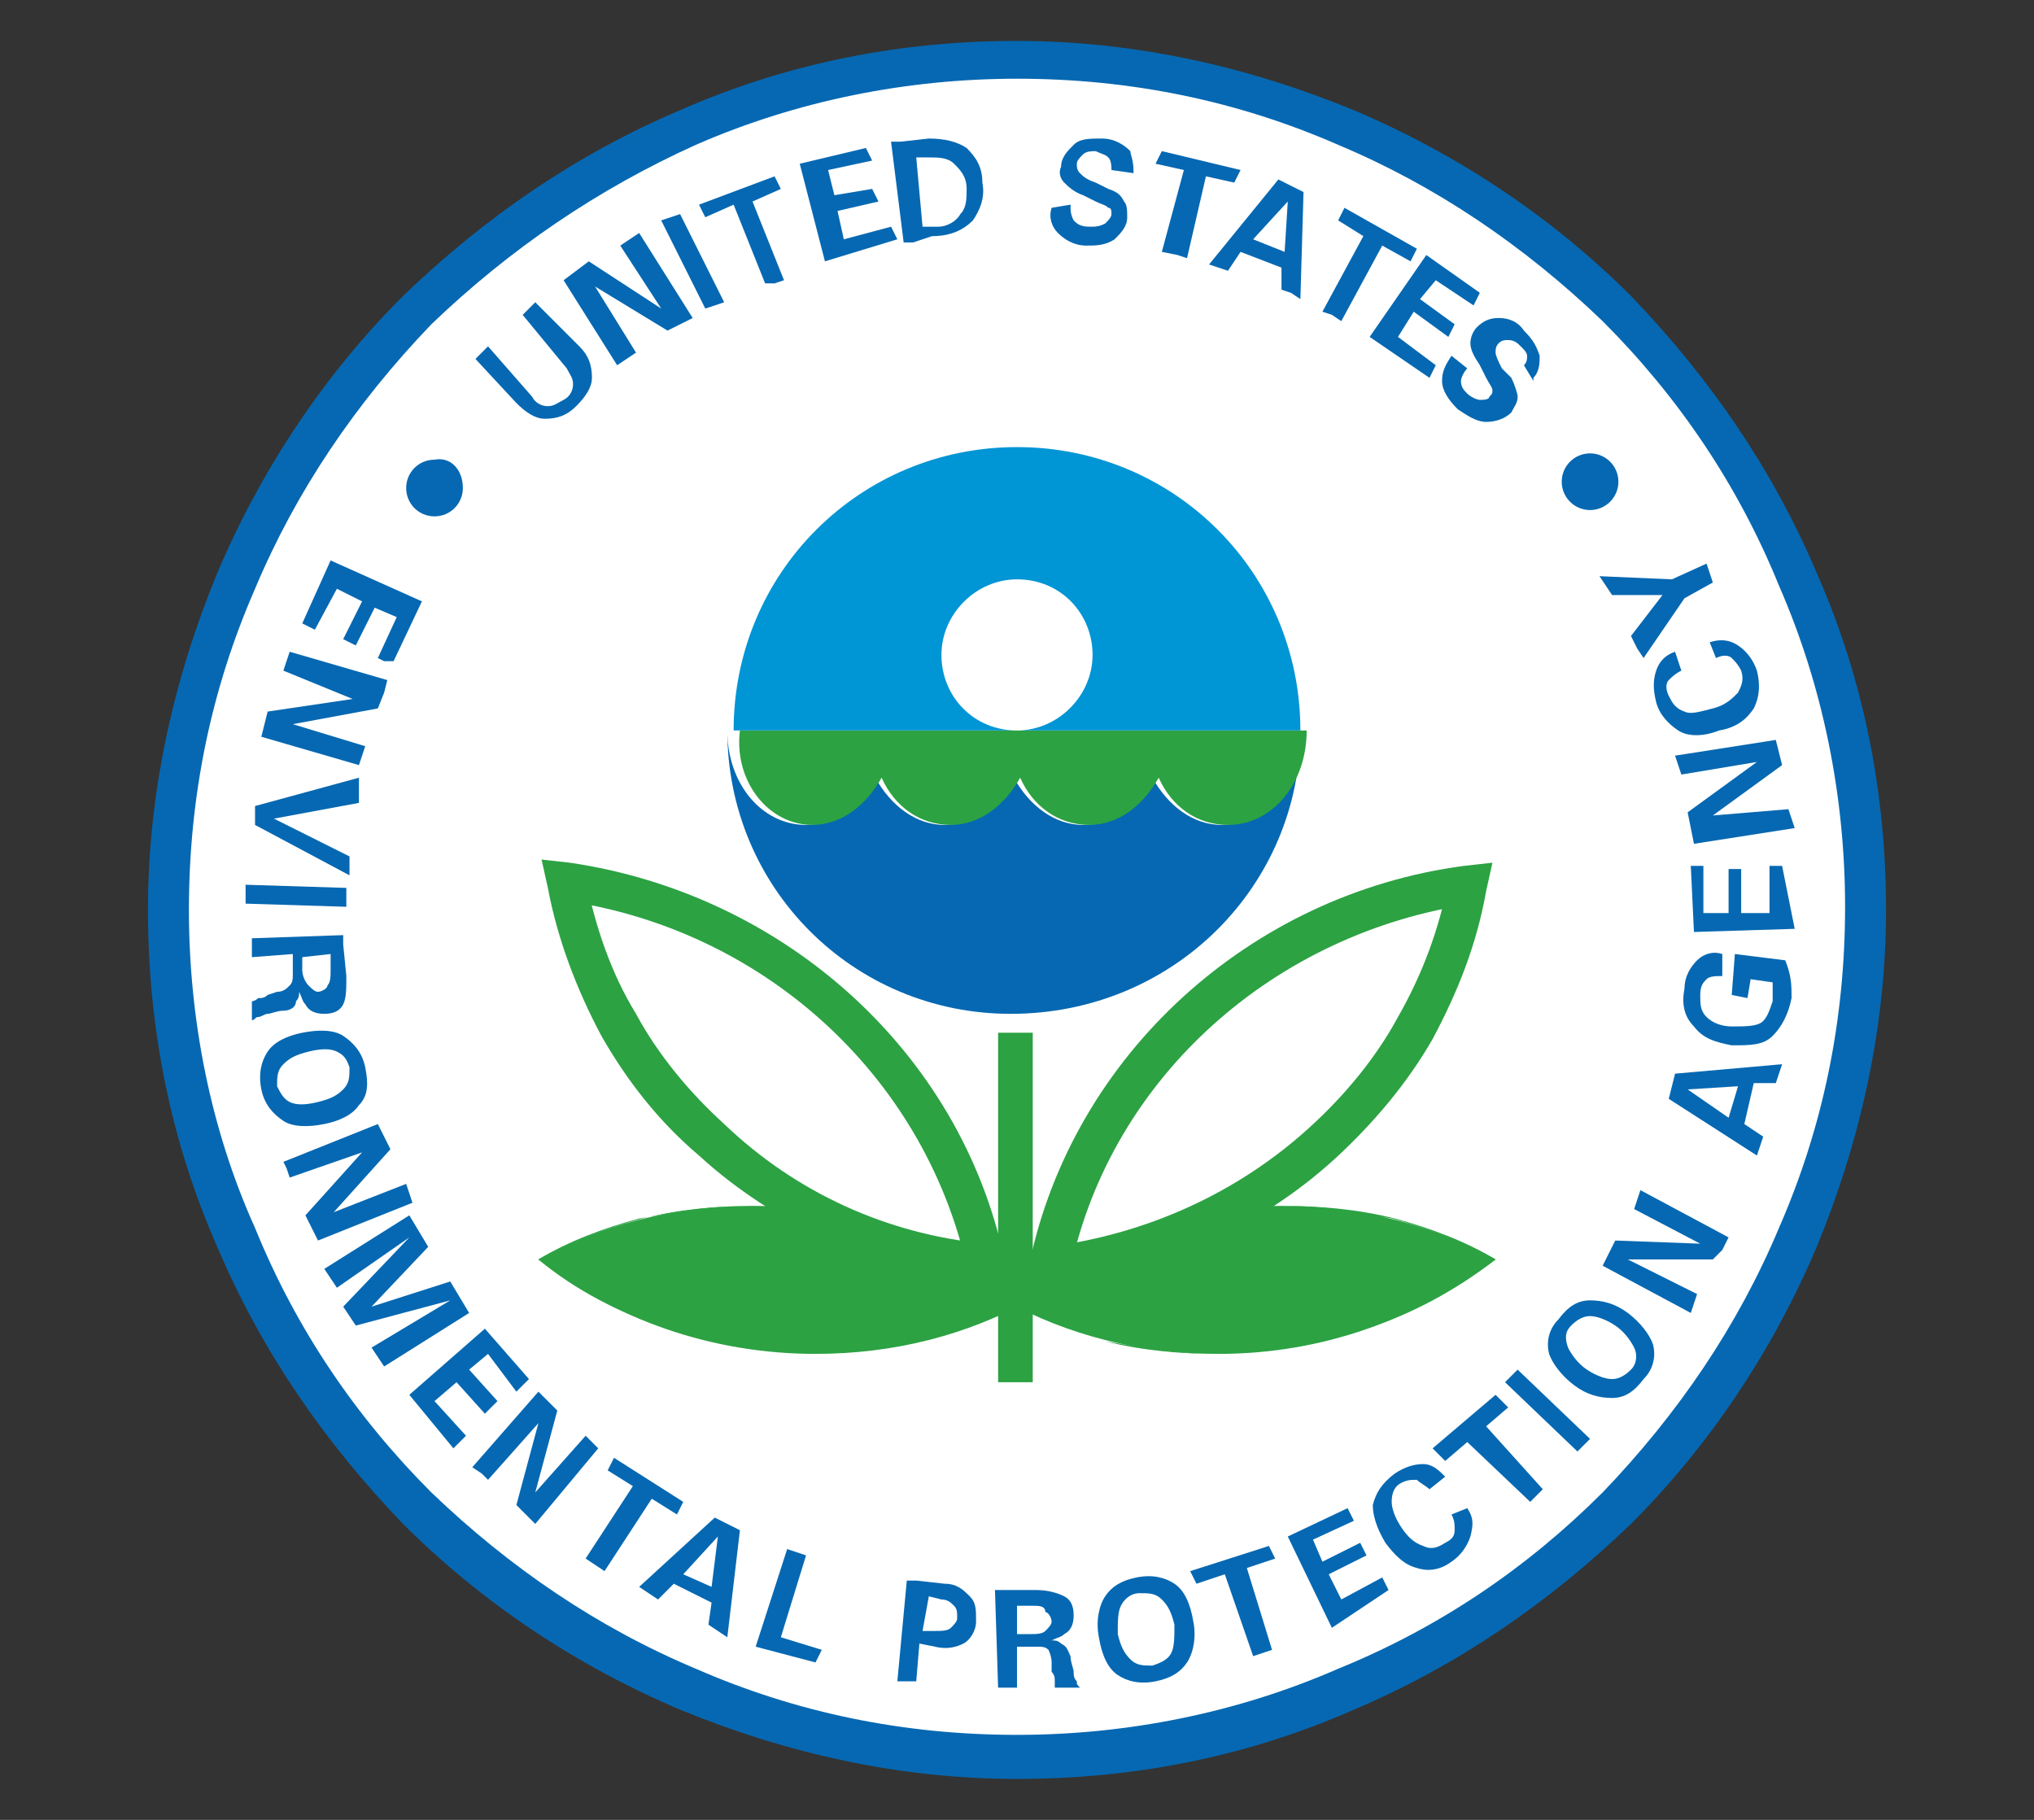 <?xml version="1.0" encoding="utf-8"?>
<!-- Generator: Adobe Illustrator 26.3.1, SVG Export Plug-In . SVG Version: 6.00 Build 0)  -->
<svg version="1.1" id="Layer_1" xmlns="http://www.w3.org/2000/svg" xmlns:xlink="http://www.w3.org/1999/xlink" x="0px" y="0px"
	 viewBox="0 0 64.6 57.8" style="enable-background:new 0 0 64.6 57.8;" xml:space="preserve">
<rect x="0" y="0" width="64.6" height="57.8" fill="#333333" stroke="none"/>
<style type="text/css">
	.st0{fill:#0876B1;}
	.st1{fill:#FBFCFD;}
	.st2{fill:#FCFDFD;}
	.st3{fill:#FDFEFE;}
	.st4{fill:#F9FBFD;}
	.st5{fill:#0976B1;}
	.st6{fill:#0A77B1;}
	.st7{fill:#F6F9FB;}
	.st8{fill:#0574B0;}
	.st9{fill:#DD423C;}
	.st10{fill:#FCF4F4;}
	.st11{fill:#DB3933;}
	.st12{fill:#DB3832;}
	.st13{fill:#F8F0F1;}
	.st14{fill:#00578E;}
	.st15{fill:#FFFFFF;}
	.st16{fill:#BF2F38;}
	.st17{fill:#ABADB0;}
	.st18{fill:#0078A9;}
	.st19{fill:#559534;}
	.st20{fill:#25316B;}
	.st21{clip-path:url(#SVGID_00000003069562739187019340000017254894180628108174_);}
	.st22{fill:#0668B2;}
	.st23{fill:#2CA243;}
	.st24{fill:#0095D5;}
	.st25{fill:#00ADEE;}
	.st26{fill:#231F20;}
	.st27{fill:#C41230;}
	.st28{fill:#C0C2C4;}
	.st29{fill:#005288;}
	.st30{fill:#0078AE;}
	.st31{fill:#5E9732;}
	.st32{fill-rule:evenodd;clip-rule:evenodd;fill:#004071;stroke:#E8CD85;stroke-width:2.03;stroke-miterlimit:2.613;}
	.st33{fill-rule:evenodd;clip-rule:evenodd;fill:#B8E4FA;}
	.st34{fill-rule:evenodd;clip-rule:evenodd;fill:#4D8FCC;}
	.st35{fill:none;stroke:#FFFFFF;stroke-width:0.838;stroke-miterlimit:2.613;}
	.st36{fill:none;stroke:#FFFFFF;stroke-width:0.864;stroke-miterlimit:2.613;}
	.st37{fill:none;stroke:#FFFFFF;stroke-width:0.917;stroke-miterlimit:2.613;}
	.st38{fill:none;stroke:#FFFFFF;stroke-width:0.982;stroke-miterlimit:2.613;}
	.st39{fill:none;stroke:#FFFFFF;stroke-width:1.146;stroke-miterlimit:2.613;}
	.st40{fill:none;stroke:#FFFFFF;stroke-width:1.31;stroke-miterlimit:2.613;}
	.st41{fill-rule:evenodd;clip-rule:evenodd;fill:#008541;}
	.st42{fill-rule:evenodd;clip-rule:evenodd;fill:#B57F2C;}
	.st43{fill-rule:evenodd;clip-rule:evenodd;fill:#A76D0A;}
	.st44{fill:none;stroke:#005121;stroke-width:0.262;stroke-linecap:round;stroke-miterlimit:2.613;}
	.st45{fill-rule:evenodd;clip-rule:evenodd;fill:#8E5645;}
	.st46{fill-rule:evenodd;clip-rule:evenodd;fill:#FFFFFF;}
	.st47{fill-rule:evenodd;clip-rule:evenodd;fill:#EC1C24;}
	.st48{fill-rule:evenodd;clip-rule:evenodd;fill:#005995;}
	.st49{fill-rule:evenodd;clip-rule:evenodd;fill:#003E6E;}
	
		.st50{fill-rule:evenodd;clip-rule:evenodd;fill:#FFFFFF;stroke:#BBBDBF;stroke-width:0.815;stroke-linecap:round;stroke-linejoin:round;stroke-miterlimit:2.613;}
	
		.st51{fill-rule:evenodd;clip-rule:evenodd;fill:#FFFFFF;stroke:#BBBDBF;stroke-width:0.815;stroke-linejoin:round;stroke-miterlimit:2.613;}
	.st52{fill-rule:evenodd;clip-rule:evenodd;fill:#8E5645;stroke:#231F20;stroke-width:0.327;stroke-miterlimit:2.613;}
	.st53{fill-rule:evenodd;clip-rule:evenodd;fill:#915948;}
	.st54{fill-rule:evenodd;clip-rule:evenodd;fill:#935C4B;}
	.st55{fill-rule:evenodd;clip-rule:evenodd;fill:#955E4D;}
	.st56{fill-rule:evenodd;clip-rule:evenodd;fill:#976150;}
	.st57{fill-rule:evenodd;clip-rule:evenodd;fill:#996352;}
	.st58{fill-rule:evenodd;clip-rule:evenodd;fill:#9B6655;}
	.st59{fill-rule:evenodd;clip-rule:evenodd;fill:#9D6857;}
	.st60{fill-rule:evenodd;clip-rule:evenodd;fill:#9F6C5A;}
	.st61{fill-rule:evenodd;clip-rule:evenodd;fill:#A26F5E;}
	.st62{fill-rule:evenodd;clip-rule:evenodd;fill:#A37160;}
	.st63{fill-rule:evenodd;clip-rule:evenodd;fill:#A67463;}
	.st64{fill-rule:evenodd;clip-rule:evenodd;fill:#A77766;}
	.st65{fill-rule:evenodd;clip-rule:evenodd;fill:#AA7A69;}
	.st66{fill-rule:evenodd;clip-rule:evenodd;fill:#AC7C6C;}
	.st67{fill-rule:evenodd;clip-rule:evenodd;fill:#AE806F;}
	.st68{fill-rule:evenodd;clip-rule:evenodd;fill:#B08172;}
	.st69{fill-rule:evenodd;clip-rule:evenodd;fill:#B28575;}
	.st70{fill-rule:evenodd;clip-rule:evenodd;fill:#B58879;}
	.st71{fill-rule:evenodd;clip-rule:evenodd;fill:#B78B7C;}
	.st72{fill-rule:evenodd;clip-rule:evenodd;fill:#B98E80;}
	.st73{fill-rule:evenodd;clip-rule:evenodd;fill:#BB9181;}
	.st74{fill-rule:evenodd;clip-rule:evenodd;fill:#BE9585;}
	.st75{fill-rule:evenodd;clip-rule:evenodd;fill:#BF9788;}
	.st76{fill-rule:evenodd;clip-rule:evenodd;fill:#C29B8C;}
	.st77{fill-rule:evenodd;clip-rule:evenodd;fill:#C49D8F;}
	.st78{fill-rule:evenodd;clip-rule:evenodd;fill:#B8E4FA;stroke:#231F20;stroke-width:0.327;stroke-miterlimit:2.613;}
	
		.st79{fill-rule:evenodd;clip-rule:evenodd;fill:#E7AD10;stroke:#231F20;stroke-width:0.327;stroke-linecap:round;stroke-linejoin:round;stroke-miterlimit:2.613;}
	
		.st80{fill-rule:evenodd;clip-rule:evenodd;fill:#231F20;stroke:#231F20;stroke-width:0.327;stroke-linecap:round;stroke-linejoin:round;stroke-miterlimit:2.613;}
	.st81{fill-rule:evenodd;clip-rule:evenodd;fill:#641C00;}
	
		.st82{fill-rule:evenodd;clip-rule:evenodd;fill:#722E01;stroke:#231F20;stroke-width:0.491;stroke-linecap:round;stroke-miterlimit:2.613;}
	.st83{fill-rule:evenodd;clip-rule:evenodd;fill:#7F3E19;}
	.st84{fill-rule:evenodd;clip-rule:evenodd;fill:#661F00;}
	.st85{fill-rule:evenodd;clip-rule:evenodd;fill:#682100;}
	.st86{fill-rule:evenodd;clip-rule:evenodd;fill:#682200;}
	.st87{fill-rule:evenodd;clip-rule:evenodd;fill:#6A2400;}
	.st88{fill-rule:evenodd;clip-rule:evenodd;fill:#6A2500;}
	.st89{fill-rule:evenodd;clip-rule:evenodd;fill:#6C2500;}
	.st90{fill-rule:evenodd;clip-rule:evenodd;fill:#6E2800;}
	.st91{fill-rule:evenodd;clip-rule:evenodd;fill:#702B00;}
	.st92{fill-rule:evenodd;clip-rule:evenodd;fill:#702C00;}
	.st93{fill-rule:evenodd;clip-rule:evenodd;fill:#722C00;}
	.st94{fill-rule:evenodd;clip-rule:evenodd;fill:#722E01;}
	.st95{fill-rule:evenodd;clip-rule:evenodd;fill:#742F04;}
	.st96{fill-rule:evenodd;clip-rule:evenodd;fill:#743004;}
	.st97{fill-rule:evenodd;clip-rule:evenodd;fill:#763206;}
	.st98{fill-rule:evenodd;clip-rule:evenodd;fill:#763208;}
	.st99{fill-rule:evenodd;clip-rule:evenodd;fill:#78340B;}
	.st100{fill-rule:evenodd;clip-rule:evenodd;fill:#78360D;}
	.st101{fill-rule:evenodd;clip-rule:evenodd;fill:#79360E;}
	.st102{fill-rule:evenodd;clip-rule:evenodd;fill:#7C3911;}
	.st103{fill-rule:evenodd;clip-rule:evenodd;fill:#7C3A13;}
	.st104{fill-rule:evenodd;clip-rule:evenodd;fill:#7D3B15;}
	.st105{fill-rule:evenodd;clip-rule:evenodd;fill:#7D3C15;}
	.st106{fill-rule:evenodd;clip-rule:evenodd;fill:#7F3D18;}
	.st107{fill-rule:evenodd;clip-rule:evenodd;fill:#813F1C;}
	.st108{fill-rule:evenodd;clip-rule:evenodd;fill:#82421E;}
	.st109{fill-rule:evenodd;clip-rule:evenodd;fill:#844420;}
	.st110{fill-rule:evenodd;clip-rule:evenodd;fill:#844522;}
	.st111{fill-rule:evenodd;clip-rule:evenodd;fill:#864624;}
	.st112{fill-rule:evenodd;clip-rule:evenodd;fill:#864724;}
	.st113{fill-rule:evenodd;clip-rule:evenodd;fill:#884927;}
	.st114{fill-rule:evenodd;clip-rule:evenodd;fill:#884928;}
	.st115{fill-rule:evenodd;clip-rule:evenodd;fill:#8A4C2A;}
	.st116{fill-rule:evenodd;clip-rule:evenodd;fill:#8C4E2D;}
	.st117{fill-rule:evenodd;clip-rule:evenodd;fill:#884826;}
	.st118{fill-rule:evenodd;clip-rule:evenodd;fill:#8C4F2E;}
	
		.st119{fill-rule:evenodd;clip-rule:evenodd;fill:#641C00;stroke:#231F20;stroke-width:0.393;stroke-linecap:round;stroke-linejoin:round;stroke-miterlimit:2.613;}
	.st120{fill-rule:evenodd;clip-rule:evenodd;fill:#722E01;stroke:#561B00;stroke-width:0.196;stroke-miterlimit:2.613;}
	.st121{fill-rule:evenodd;clip-rule:evenodd;fill:#7F3E19;stroke:#561B00;stroke-width:0.262;stroke-miterlimit:2.613;}
	.st122{fill-rule:evenodd;clip-rule:evenodd;fill:#8C4F2E;stroke:#561B00;stroke-width:0.393;stroke-miterlimit:2.613;}
	
		.st123{fill-rule:evenodd;clip-rule:evenodd;fill:#722E01;stroke:#561B00;stroke-width:0.196;stroke-linecap:round;stroke-linejoin:round;stroke-miterlimit:2.613;}
	
		.st124{fill-rule:evenodd;clip-rule:evenodd;fill:#7F3E19;stroke:#561B00;stroke-width:0.262;stroke-linecap:round;stroke-linejoin:round;stroke-miterlimit:2.613;}
	
		.st125{fill-rule:evenodd;clip-rule:evenodd;fill:#8C4F2E;stroke:#561B00;stroke-width:0.393;stroke-linejoin:round;stroke-miterlimit:2.613;}
	
		.st126{fill-rule:evenodd;clip-rule:evenodd;fill:#8C4F2E;stroke:#561B00;stroke-width:0.393;stroke-linecap:round;stroke-linejoin:round;stroke-miterlimit:2.613;}
	
		.st127{fill-rule:evenodd;clip-rule:evenodd;fill:#8C4F2E;stroke:#231F20;stroke-width:0.327;stroke-linecap:round;stroke-linejoin:round;stroke-miterlimit:2.613;}
	
		.st128{fill-rule:evenodd;clip-rule:evenodd;fill:#7F3E19;stroke:#231F20;stroke-width:0.327;stroke-linecap:round;stroke-miterlimit:2.613;}
	
		.st129{fill-rule:evenodd;clip-rule:evenodd;fill:#79360E;stroke:#231F20;stroke-width:0.327;stroke-linecap:round;stroke-linejoin:round;stroke-miterlimit:2.613;}
	.st130{fill:none;stroke:#231F20;stroke-width:0.491;stroke-linecap:round;stroke-linejoin:round;stroke-miterlimit:2.613;}
	
		.st131{fill-rule:evenodd;clip-rule:evenodd;fill:#FFFFFF;stroke:#231F20;stroke-width:0.327;stroke-linecap:round;stroke-linejoin:round;stroke-miterlimit:2.613;}
	.st132{fill-rule:evenodd;clip-rule:evenodd;fill:#561B00;}
	.st133{fill-rule:evenodd;clip-rule:evenodd;fill:#955C0F;}
	.st134{fill-rule:evenodd;clip-rule:evenodd;fill:#AC7A3E;}
	.st135{fill-rule:evenodd;clip-rule:evenodd;fill:#C39869;}
	.st136{fill-rule:evenodd;clip-rule:evenodd;fill:#DBBE9C;}
	.st137{fill-rule:evenodd;clip-rule:evenodd;fill:#F1E5D8;}
	
		.st138{fill-rule:evenodd;clip-rule:evenodd;fill:#FFCF46;stroke:#231F20;stroke-width:0.327;stroke-linecap:round;stroke-linejoin:round;stroke-miterlimit:2.613;}
	.st139{fill:none;stroke:#231F20;stroke-width:0.327;stroke-linecap:round;stroke-linejoin:round;stroke-miterlimit:2.613;}
	
		.st140{fill-rule:evenodd;clip-rule:evenodd;fill:#98867D;stroke:#231F20;stroke-width:0.327;stroke-linecap:round;stroke-linejoin:round;stroke-miterlimit:2.613;}
	.st141{fill-rule:evenodd;clip-rule:evenodd;fill:#6C3C00;stroke:#231F20;stroke-width:0.327;stroke-miterlimit:2.613;}
	.st142{fill-rule:evenodd;clip-rule:evenodd;fill:#704100;}
	.st143{fill-rule:evenodd;clip-rule:evenodd;fill:#744500;}
	.st144{fill-rule:evenodd;clip-rule:evenodd;fill:#7A4B07;}
	.st145{fill-rule:evenodd;clip-rule:evenodd;fill:#7E4E10;}
	.st146{fill-rule:evenodd;clip-rule:evenodd;fill:#805317;}
	.st147{fill-rule:evenodd;clip-rule:evenodd;fill:#84571E;}
	.st148{fill-rule:evenodd;clip-rule:evenodd;fill:#885B25;}
	.st149{fill-rule:evenodd;clip-rule:evenodd;fill:#8C602B;}
	.st150{fill-rule:evenodd;clip-rule:evenodd;fill:#926733;}
	.st151{fill-rule:evenodd;clip-rule:evenodd;fill:#966B3A;}
	.st152{fill-rule:evenodd;clip-rule:evenodd;fill:#9A7141;}
	.st153{fill-rule:evenodd;clip-rule:evenodd;fill:#9E7547;}
	.st154{fill-rule:evenodd;clip-rule:evenodd;fill:#A37C4E;}
	.st155{fill-rule:evenodd;clip-rule:evenodd;fill:#A78054;}
	.st156{fill-rule:evenodd;clip-rule:evenodd;fill:#AD865C;}
	.st157{fill-rule:evenodd;clip-rule:evenodd;fill:#B08B62;}
	.st158{fill-rule:evenodd;clip-rule:evenodd;fill:#98867D;stroke:#231F20;stroke-width:0.327;stroke-miterlimit:2.613;}
	
		.st159{fill-rule:evenodd;clip-rule:evenodd;fill:#A0948A;stroke:#231F20;stroke-width:0.327;stroke-linecap:round;stroke-linejoin:round;stroke-miterlimit:2.613;}
	
		.st160{fill-rule:evenodd;clip-rule:evenodd;fill:#D4C9C5;stroke:#231F20;stroke-width:0.327;stroke-linecap:round;stroke-linejoin:round;stroke-miterlimit:2.613;}
	.st161{fill-rule:evenodd;clip-rule:evenodd;fill:#C1B8B4;}
	.st162{fill-rule:evenodd;clip-rule:evenodd;fill:#BDB4B0;}
	.st163{fill-rule:evenodd;clip-rule:evenodd;fill:#B9B0AA;}
	.st164{fill-rule:evenodd;clip-rule:evenodd;fill:#B9AFAA;}
	.st165{fill-rule:evenodd;clip-rule:evenodd;fill:#B8ADA7;}
	.st166{fill-rule:evenodd;clip-rule:evenodd;fill:#B5ABA5;}
	.st167{fill-rule:evenodd;clip-rule:evenodd;fill:#B3A9A1;}
	.st168{fill-rule:evenodd;clip-rule:evenodd;fill:#B1A79E;}
	.st169{fill-rule:evenodd;clip-rule:evenodd;fill:#AFA59C;}
	.st170{fill-rule:evenodd;clip-rule:evenodd;fill:#ADA39A;}
	.st171{fill-rule:evenodd;clip-rule:evenodd;fill:#AB9F97;}
	.st172{fill-rule:evenodd;clip-rule:evenodd;fill:#A99E94;}
	.st173{fill-rule:evenodd;clip-rule:evenodd;fill:#A79C92;}
	.st174{fill-rule:evenodd;clip-rule:evenodd;fill:#A59A90;}
	.st175{fill-rule:evenodd;clip-rule:evenodd;fill:#A3988D;}
	.st176{fill-rule:evenodd;clip-rule:evenodd;fill:#A0948A;}
	
		.st177{fill-rule:evenodd;clip-rule:evenodd;fill:#877766;stroke:#231F20;stroke-width:0.327;stroke-linecap:round;stroke-linejoin:round;stroke-miterlimit:2.613;}
	.st178{fill-rule:evenodd;clip-rule:evenodd;fill:#877766;}
	.st179{fill-rule:evenodd;clip-rule:evenodd;fill:#897967;}
	.st180{fill-rule:evenodd;clip-rule:evenodd;fill:#897969;}
	.st181{fill-rule:evenodd;clip-rule:evenodd;fill:#8B7A6A;}
	.st182{fill-rule:evenodd;clip-rule:evenodd;fill:#8B7B6A;}
	.st183{fill-rule:evenodd;clip-rule:evenodd;fill:#8D7D6D;}
	.st184{fill-rule:evenodd;clip-rule:evenodd;fill:#8E7F6E;}
	.st185{fill-rule:evenodd;clip-rule:evenodd;fill:#8E7F6F;}
	.st186{fill-rule:evenodd;clip-rule:evenodd;fill:#918172;}
	.st187{fill-rule:evenodd;clip-rule:evenodd;fill:#928274;}
	.st188{fill-rule:evenodd;clip-rule:evenodd;fill:#948477;}
	.st189{fill-rule:evenodd;clip-rule:evenodd;fill:#978679;}
	.st190{fill-rule:evenodd;clip-rule:evenodd;fill:#97867A;}
	.st191{fill-rule:evenodd;clip-rule:evenodd;fill:#98897C;}
	.st192{fill-rule:evenodd;clip-rule:evenodd;fill:#98897D;}
	.st193{fill-rule:evenodd;clip-rule:evenodd;fill:#9B8B7F;}
	.st194{fill-rule:evenodd;clip-rule:evenodd;fill:#9C8D80;}
	.st195{fill-rule:evenodd;clip-rule:evenodd;fill:#9C8E81;}
	.st196{fill-rule:evenodd;clip-rule:evenodd;fill:#9F9083;}
	.st197{fill-rule:evenodd;clip-rule:evenodd;fill:#9F9084;}
	.st198{fill-rule:evenodd;clip-rule:evenodd;fill:#A09185;}
	.st199{fill-rule:evenodd;clip-rule:evenodd;fill:#A29488;}
	.st200{fill-rule:evenodd;clip-rule:evenodd;fill:#A2948A;}
	.st201{fill-rule:evenodd;clip-rule:evenodd;fill:#A5978C;}
	.st202{fill-rule:evenodd;clip-rule:evenodd;fill:#A7998E;}
	.st203{fill-rule:evenodd;clip-rule:evenodd;fill:#A6998F;}
	.st204{fill-rule:evenodd;clip-rule:evenodd;fill:#A99B91;}
	.st205{fill-rule:evenodd;clip-rule:evenodd;fill:#A99C91;}
	.st206{fill-rule:evenodd;clip-rule:evenodd;fill:#AB9E94;}
	.st207{fill-rule:evenodd;clip-rule:evenodd;fill:#ADA097;}
	.st208{fill-rule:evenodd;clip-rule:evenodd;fill:#AFA298;}
	.st209{fill-rule:evenodd;clip-rule:evenodd;fill:#AEA29A;}
	.st210{fill-rule:evenodd;clip-rule:evenodd;fill:#B1A49C;}
	.st211{fill-rule:evenodd;clip-rule:evenodd;fill:#B1A59D;}
	.st212{fill-rule:evenodd;clip-rule:evenodd;fill:#B1A69E;}
	.st213{fill-rule:evenodd;clip-rule:evenodd;fill:#B3A79F;}
	.st214{fill-rule:evenodd;clip-rule:evenodd;fill:#B5A9A1;}
	.st215{fill-rule:evenodd;clip-rule:evenodd;fill:#B5A9A3;}
	.st216{fill-rule:evenodd;clip-rule:evenodd;fill:#B5ABA4;}
	.st217{fill-rule:evenodd;clip-rule:evenodd;fill:#B9AFA8;}
	.st218{fill-rule:evenodd;clip-rule:evenodd;fill:#BCB1AC;}
	.st219{fill-rule:evenodd;clip-rule:evenodd;fill:#C0B6B3;}
	.st220{fill:none;stroke:#E8CD85;stroke-width:2.03;stroke-miterlimit:2.613;}
	.st221{fill:none;stroke:#FFFFFF;stroke-width:0.655;stroke-miterlimit:2.613;}
	.st222{fill:none;stroke:#231F20;stroke-width:0.327;stroke-miterlimit:2.613;}
	.st223{fill-rule:evenodd;clip-rule:evenodd;fill:#E8CD85;stroke:#231F20;stroke-width:0.196;stroke-miterlimit:2.613;}
	.st224{fill-rule:evenodd;clip-rule:evenodd;fill:#E8CD85;}
	.st225{fill-rule:evenodd;clip-rule:evenodd;fill:#00558E;}
	.st226{fill-rule:evenodd;clip-rule:evenodd;fill:#005F4E;}
</style>
<g>
	<defs>
		<rect id="SVGID_1_" x="4.5" y="1" width="55.7" height="55.7"/>
	</defs>
	<clipPath id="SVGID_00000015326079783685136580000014925820242805405573_">
		<use xlink:href="#SVGID_1_"  style="overflow:visible;"/>
	</clipPath>
	<g style="clip-path:url(#SVGID_00000015326079783685136580000014925820242805405573_);">
		<ellipse transform="matrix(0.779 -0.627 0.627 0.779 -10.96 26.643)" class="st15" cx="32.3" cy="28.9" rx="27" ry="27"/>
		<path class="st22" d="M6,28.9c0-3.6,0.7-7,2.1-10.2c1.3-3.1,3.2-5.9,5.6-8.4C16.2,7.9,19,6,22.1,4.6c3.2-1.4,6.7-2.1,10.2-2.1
			c3.6,0,7,0.7,10.2,2.1c3.1,1.3,5.9,3.2,8.4,5.6c2.4,2.4,4.3,5.2,5.6,8.4c1.4,3.2,2.1,6.7,2.1,10.2c0,3.6-0.7,7-2.1,10.2
			c-1.3,3.1-3.2,5.9-5.6,8.4c-2.4,2.4-5.2,4.3-8.4,5.6c-3.2,1.4-6.7,2.1-10.2,2.1c-3.6,0-7-0.7-10.2-2.1c-3.1-1.3-5.9-3.2-8.4-5.6
			c-2.4-2.4-4.3-5.2-5.6-8.4C6.7,35.9,6,32.4,6,28.9z M32.3,56.5c3.7,0,7.3-0.7,10.7-2.2c3.3-1.4,6.2-3.4,8.8-5.9
			c2.5-2.5,4.5-5.5,5.9-8.8c1.4-3.4,2.2-7,2.2-10.7c0-3.7-0.7-7.3-2.2-10.7c-1.4-3.3-3.4-6.2-5.9-8.8c-2.5-2.5-5.5-4.5-8.8-5.9
			c-3.4-1.4-7-2.2-10.7-2.2C28.6,1.3,25,2,21.6,3.5c-3.3,1.4-6.2,3.4-8.8,5.9c-2.5,2.5-4.5,5.5-5.9,8.8c-1.4,3.4-2.2,7-2.2,10.7
			c0,3.7,0.7,7.3,2.2,10.7c1.4,3.3,3.4,6.2,5.9,8.8c2.5,2.5,5.5,4.5,8.8,5.9C25,55.7,28.6,56.5,32.3,56.5z"/>
	</g>
	<g style="clip-path:url(#SVGID_00000015326079783685136580000014925820242805405573_);">
		<g>
			<path class="st22" d="M41.3,23.2c0,1.7-1.1,3-2.5,3c-0.9,0-1.7-0.6-2.2-1.5c-0.4,0.9-1.2,1.5-2.2,1.5c-0.9,0-1.7-0.6-2.2-1.5
				c-0.4,0.9-1.2,1.5-2.2,1.5c-0.9,0-1.7-0.6-2.2-1.5c-0.4,0.9-1.2,1.5-2.2,1.5c-1.4,0-2.5-1.3-2.5-3c0,5,4,9,9,9
				C37.3,32.2,41.3,28.1,41.3,23.2C41.3,23.2,41.3,23.2,41.3,23.2L41.3,23.2z"/>
		</g>
		<g>
			<path class="st23" d="M25.8,26.2c0.9,0,1.7-0.6,2.2-1.5c0.4,0.9,1.2,1.5,2.2,1.5c0.9,0,1.7-0.6,2.2-1.5c0.4,0.9,1.2,1.5,2.2,1.5
				c0.9,0,1.7-0.6,2.2-1.5c0.4,0.9,1.2,1.5,2.2,1.5c1.4,0,2.5-1.3,2.5-3c0,0,0,0,0,0c-0.1,0-4.5,0-9,0c-4.5,0-9,0-9,0c0,0,0,0,0,0
				c0,0,0,0,0,0C23.3,24.8,24.4,26.2,25.8,26.2z"/>
		</g>
		<g>
			<path class="st24" d="M32.3,14.2c-5,0-9,4-9,9c0,0,0,0,0,0c0,0,4.5,0,9,0c-1.4,0-2.4-1.1-2.4-2.4s1.1-2.4,2.4-2.4
				c1.4,0,2.4,1.1,2.4,2.4s-1.1,2.4-2.4,2.4c4.5,0,9,0,9,0c0,0,0,0,0,0C41.3,18.2,37.3,14.2,32.3,14.2z"/>
		</g>
	</g>
	<g style="clip-path:url(#SVGID_00000015326079783685136580000014925820242805405573_);">
		<g>
			<path class="st23" d="M47.5,40c-2-1.1-4.3-1.7-6.8-1.7c-3.3,0-6.3,1.1-8.8,3c2,1.1,4.3,1.7,6.8,1.7C42,43,45,41.9,47.5,40z"/>
			<path class="st23" d="M47.5,40c-1-0.6-2.1-1-3.2-1.3c-1.2-0.3-2.4-0.4-3.6-0.4c-1.6,0-3.2,0.3-4.7,0.8c-1.5,0.5-2.8,1.3-4.1,2.2
				l0,0l0,0c1,0.6,2.1,1,3.2,1.3c1.2,0.3,2.4,0.4,3.6,0.4c1.6,0,3.2-0.3,4.7-0.8C44.9,41.7,46.2,41,47.5,40L47.5,40L47.5,40z
				 M38.7,43c-1.2,0-2.4-0.2-3.6-0.4c-1.1-0.3-2.2-0.7-3.2-1.3l0,0c1.2-1,2.6-1.7,4-2.2c1.5-0.5,3.1-0.8,4.7-0.8
				c1.2,0,2.4,0.2,3.6,0.4c1.1,0.3,2.2,0.7,3.2,1.3l0,0c-1.2,1-2.6,1.7-4,2.2C41.9,42.7,40.3,43,38.7,43z"/>
		</g>
		<g>
			<path class="st23" d="M32.7,41.3c-2.4-1.9-5.5-3-8.8-3c-2.5,0-4.8,0.6-6.8,1.7c2.4,1.9,5.5,3,8.8,3C28.4,43,30.7,42.4,32.7,41.3z
				"/>
			<path class="st23" d="M32.7,41.3c-1.2-1-2.6-1.7-4.1-2.2c-1.5-0.5-3.1-0.8-4.7-0.8c-1.2,0-2.4,0.2-3.6,0.4
				c-1.1,0.3-2.2,0.7-3.2,1.3l0,0l0,0c1.2,1,2.6,1.7,4.1,2.2c1.5,0.5,3.1,0.8,4.7,0.8c1.2,0,2.4-0.2,3.6-0.4
				C30.6,42.3,31.7,41.9,32.7,41.3L32.7,41.3L32.7,41.3z M25.9,43c-1.6,0-3.2-0.3-4.7-0.8c-1.5-0.5-2.8-1.3-4-2.2l0,0
				c1-0.6,2.1-1,3.2-1.3c1.2-0.3,2.4-0.4,3.6-0.4c1.6,0,3.2,0.3,4.7,0.8c1.5,0.5,2.8,1.3,4,2.2l0,0c-1,0.6-2.1,1-3.2,1.3
				C28.3,42.8,27.1,43,25.9,43z"/>
		</g>
	</g>
	<g style="clip-path:url(#SVGID_00000015326079783685136580000014925820242805405573_);">
		<rect x="31.7" y="32.8" class="st23" width="1.1" height="11.1"/>
	</g>
	<g style="clip-path:url(#SVGID_00000015326079783685136580000014925820242805405573_);">
		<g>
			<path class="st23" d="M46.5,27.5c-6.8,0.9-12.4,6-13.8,12.6l-0.2,0.9l0.9-0.1c1.7-0.2,3.4-0.6,4.9-1.4c1.5-0.7,2.9-1.6,4.1-2.7
				c1.2-1.1,2.3-2.4,3.1-3.8c0.8-1.5,1.4-3,1.7-4.7l0.2-0.9L46.5,27.5z M34,40.3c1.3-6.1,6.5-10.7,12.8-11.6L46,28
				c-0.3,1.5-0.8,2.9-1.6,4.3c-0.7,1.3-1.7,2.5-2.8,3.5c-2.3,2.1-5.2,3.4-8.3,3.8L34,40.3z"/>
		</g>
		<g>
			<path class="st23" d="M17.4,28.2c0.3,1.6,0.9,3.2,1.7,4.7c0.8,1.4,1.8,2.7,3.1,3.8c1.2,1.1,2.6,2,4.1,2.7
				c1.6,0.7,3.2,1.2,4.9,1.4l0.9,0.1L31.9,40c-1.4-6.6-7-11.6-13.8-12.6l-0.9-0.1L17.4,28.2z M31.3,39.5c-3.1-0.3-6-1.6-8.3-3.8
				c-1.1-1-2.1-2.2-2.8-3.5c-0.8-1.3-1.3-2.8-1.6-4.3l-0.7,0.7c6.3,0.9,11.4,5.5,12.8,11.6L31.3,39.5z"/>
		</g>
	</g>
	<g style="clip-path:url(#SVGID_00000015326079783685136580000014925820242805405573_);">
		<g>
			<g>
				<g>
					<path class="st22" d="M18.4,11c0.3,0.3,0.4,0.6,0.4,1c0,0.3-0.2,0.6-0.5,0.9c-0.3,0.3-0.6,0.4-1,0.4c-0.3,0-0.6-0.2-0.9-0.5
						l-1.3-1.4l0.2-0.2l0.2-0.2l1.4,1.6c0.1,0.2,0.3,0.3,0.5,0.3c0.2,0,0.3-0.1,0.5-0.2c0.2-0.1,0.3-0.3,0.3-0.5
						c0-0.2-0.1-0.3-0.2-0.5L16.6,10l0.2-0.2l0.2-0.2L18.4,11z"/>
				</g>
				<g>
					<path class="st22" d="M20.2,11.2l-0.3,0.2l-0.3,0.2l-1.7-2.7l0.4-0.3l0.4-0.3L21,9.8l-1.3-2l0.3-0.2l0.3-0.2l1.7,2.7l-0.4,0.2
						l-0.4,0.2l-2.3-1.4L20.2,11.2z"/>
				</g>
				<g>
					<path class="st22" d="M21,7l0.3-0.1l0.3-0.1L23,9.6l-0.3,0.1l-0.3,0.1L21,7z"/>
				</g>
				<g>
					<path class="st22" d="M23.3,6.5l-0.9,0.4l-0.1-0.2l-0.1-0.2l2.4-0.9l0.1,0.2l0.1,0.2l-0.9,0.4l1,2.5l-0.3,0.1L24.3,9L23.3,6.5z
						"/>
				</g>
				<g>
					<path class="st22" d="M26.2,8.3l-0.8-3.1l2.1-0.5l0.1,0.2l0.1,0.2l-1.4,0.3l0.2,0.8L27.7,6l0.1,0.2l0.1,0.2l-1.3,0.3l0.2,0.9
						l1.5-0.4l0.1,0.2l0.1,0.2L26.2,8.3z"/>
				</g>
				<g>
					<path class="st22" d="M28.3,4.5l0.3,0l0.9-0.1c0.5,0,0.9,0.1,1.2,0.3c0.3,0.3,0.5,0.6,0.5,1.1c0.1,0.5-0.1,0.9-0.3,1.2
						c-0.3,0.3-0.7,0.5-1.3,0.5L29,7.7l-0.3,0L28.3,4.5z M29.3,7.2l0.5,0c0.3,0,0.6-0.2,0.7-0.4c0.2-0.2,0.2-0.5,0.2-0.8
						c0-0.4-0.2-0.6-0.4-0.8c-0.2-0.2-0.5-0.2-0.8-0.2l-0.4,0L29.3,7.2z"/>
				</g>
				<g>
					<path class="st22" d="M35.3,5.4c0-0.1,0-0.3-0.1-0.4c-0.1-0.1-0.2-0.1-0.4-0.2c-0.1,0-0.3,0-0.4,0.1c-0.1,0.1-0.2,0.2-0.2,0.3
						c0,0.1,0,0.2,0.1,0.3c0.1,0.1,0.2,0.2,0.5,0.3l0.4,0.2c0.3,0.1,0.4,0.2,0.5,0.4c0.1,0.1,0.1,0.3,0.1,0.5c0,0.3-0.2,0.5-0.4,0.7
						c-0.3,0.2-0.6,0.2-0.9,0.2c-0.4,0-0.7-0.2-0.9-0.4c-0.2-0.2-0.3-0.5-0.2-0.8l0,0L34,6.5c0,0.2,0,0.3,0.1,0.5
						c0.1,0.1,0.2,0.2,0.5,0.2c0.2,0,0.3,0,0.5-0.1c0.1-0.1,0.2-0.2,0.2-0.3c0-0.1,0-0.2-0.1-0.2c-0.1-0.1-0.2-0.1-0.4-0.2l-0.4-0.2
						c-0.3-0.1-0.5-0.3-0.6-0.4c-0.1-0.1-0.2-0.3-0.1-0.5c0-0.3,0.2-0.5,0.4-0.7c0.2-0.2,0.5-0.2,0.9-0.2c0.4,0,0.7,0.2,0.9,0.4
						C35.9,4.9,36,5.1,36,5.4l0,0.1L35.3,5.4z"/>
				</g>
				<g>
					<path class="st22" d="M37.6,5.4l-0.9-0.2l0.1-0.2l0.1-0.2l2.5,0.6l-0.1,0.2l-0.1,0.2l-0.9-0.2l-0.6,2.6l-0.3-0.1L36.9,8
						L37.6,5.4z"/>
				</g>
				<g>
					<path class="st22" d="M40.6,5.7L41,5.9l0.4,0.2l-0.1,3.4L41,9.3l-0.3-0.1l0-0.7L39.4,8L39,8.6l-0.3-0.1l-0.3-0.1L40.6,5.7z
						 M39.8,7.6l1,0.4l0.1-1.6l0,0L39.8,7.6z"/>
				</g>
				<g>
					<path class="st22" d="M43.3,7.5L42.5,7l0.1-0.2l0.1-0.2L45,7.9l-0.1,0.2l-0.1,0.2l-0.9-0.5l-1.3,2.4L42.3,10L42,9.9L43.3,7.5z"
						/>
				</g>
				<g>
					<path class="st22" d="M43.5,10.7l1.8-2.6l1.7,1.2l-0.1,0.2l-0.1,0.2l-1.2-0.8l-0.5,0.6l1.1,0.8l-0.1,0.2L46,10.7l-1.1-0.8
						l-0.5,0.8l1.2,0.9l-0.1,0.2l-0.1,0.2L43.5,10.7z"/>
				</g>
				<g>
					<path class="st22" d="M48.4,11.6c0.1-0.1,0.1-0.2,0.1-0.3c0-0.1-0.1-0.2-0.2-0.3c-0.1-0.1-0.2-0.2-0.4-0.2
						c-0.1,0-0.2,0-0.3,0.1c-0.1,0.1-0.1,0.2-0.1,0.3c0,0.1,0.1,0.3,0.2,0.5L48,12c0.1,0.2,0.2,0.5,0.2,0.6c0,0.2-0.1,0.3-0.2,0.5
						c-0.2,0.2-0.5,0.3-0.8,0.3c-0.3,0-0.6-0.2-0.9-0.4c-0.3-0.3-0.5-0.6-0.5-0.9c0-0.3,0.1-0.5,0.3-0.8l0,0l0.5,0.4
						c-0.1,0.1-0.2,0.3-0.2,0.4c0,0.2,0.1,0.3,0.2,0.4c0.1,0.1,0.3,0.2,0.4,0.2c0.1,0,0.3,0,0.3-0.1c0.1-0.1,0.1-0.1,0.1-0.2
						c0-0.1-0.1-0.2-0.2-0.4l-0.2-0.4c-0.2-0.3-0.3-0.5-0.3-0.7c0-0.2,0.1-0.4,0.2-0.5c0.2-0.2,0.4-0.3,0.7-0.3
						c0.3,0,0.6,0.1,0.8,0.4c0.3,0.3,0.4,0.5,0.5,0.8c0,0.2,0,0.5-0.2,0.7l0,0.1L48.4,11.6z"/>
				</g>
			</g>
			<g>
				<g>
					<path class="st22" d="M10.5,17.8l2.9,1.3l-0.9,1.9L12.2,21L12,20.9l0.6-1.3l-0.7-0.3l-0.6,1.2l-0.2-0.1l-0.2-0.1l0.6-1.2
						l-0.8-0.4L10,20l-0.2-0.1l-0.2-0.1L10.5,17.8z"/>
				</g>
				<g>
					<path class="st22" d="M9,21.3L9.1,21l0.1-0.3l3.1,0.9l-0.1,0.4L12,22.5L9.3,23l2.3,0.7l-0.1,0.3l-0.1,0.3l-3.1-0.9l0.1-0.4
						l0.1-0.4l2.7-0.4L9,21.3z"/>
				</g>
				<g>
					<path class="st22" d="M11.4,24.7l0,0.4l0,0.4L8.7,26l0,0l2.4,1.2l0,0.3l0,0.3l-3-1.6l0-0.3l0-0.3L11.4,24.7z"/>
				</g>
				<g>
					<path class="st22" d="M11,28.2l0,0.3l0,0.3l-3.2-0.1l0-0.3l0-0.3L11,28.2z"/>
				</g>
				<g>
					<path class="st22" d="M10.9,29.7l0,0.3l0.1,1c0,0.4,0,0.7-0.1,0.9c-0.1,0.2-0.3,0.3-0.6,0.3c-0.3,0-0.5-0.1-0.6-0.3
						c-0.1-0.1-0.1-0.2-0.2-0.4c0,0.1,0,0.2-0.1,0.3C9.4,32,9.2,32.1,9,32.1c-0.2,0-0.4,0.1-0.5,0.1l0,0c-0.1,0-0.2,0.1-0.3,0.1
						c-0.1,0-0.1,0.1-0.2,0.1l0-0.3l0-0.3c0,0,0.1,0,0.2-0.1c0.1,0,0.2,0,0.3-0.1l0.3-0.1c0.2,0,0.3-0.1,0.4-0.2
						c0.1-0.1,0.1-0.2,0.1-0.4l0-0.6l-1.3,0.1l0-0.3l0-0.3L10.9,29.7z M9.6,30.4l0,0.4c0,0.2,0.1,0.4,0.2,0.5
						c0.1,0.1,0.2,0.2,0.3,0.2c0.1,0,0.3-0.1,0.3-0.2c0.1-0.1,0.1-0.3,0.1-0.5l0-0.5L9.6,30.4z"/>
				</g>
				<g>
					<path class="st22" d="M8.5,33.4c0.2-0.3,0.6-0.5,1.1-0.6c0.5-0.1,1-0.1,1.3,0.1c0.3,0.2,0.6,0.5,0.7,1c0.1,0.5,0.1,0.9-0.2,1.2
						c-0.2,0.3-0.6,0.5-1.1,0.6c-0.5,0.1-1,0.1-1.3-0.1c-0.3-0.2-0.6-0.5-0.7-1C8.2,34.1,8.3,33.7,8.5,33.4z M9.2,35
						c0.2,0.1,0.5,0.1,0.9,0c0.4-0.1,0.6-0.2,0.8-0.4c0.2-0.2,0.2-0.4,0.2-0.7c-0.1-0.3-0.2-0.4-0.4-0.5c-0.2-0.1-0.5-0.1-0.9,0
						c-0.4,0.1-0.6,0.2-0.8,0.4c-0.2,0.2-0.2,0.4-0.2,0.7C8.9,34.7,9,34.9,9.2,35z"/>
				</g>
				<g>
					<path class="st22" d="M9.2,37.4l-0.1-0.3L9,36.9l3-1.2l0.2,0.4l0.2,0.4l-1.8,2l2.3-0.9l0.1,0.3l0.1,0.3l-3,1.2l-0.2-0.4
						l-0.2-0.4l1.8-2L9.2,37.4z"/>
				</g>
				<g>
					<path class="st22" d="M10.7,40.9l-0.2-0.3l-0.2-0.3l2.7-1.7l0.3,0.5l0.3,0.5l-1.8,1.9l0,0l2.5-0.8l0.3,0.5l0.3,0.5l-2.7,1.7
						l-0.2-0.3l-0.2-0.3l2.5-1.5l0,0l-3,0.8l-0.2-0.3l-0.2-0.3l2.1-2.2l0,0L10.7,40.9z"/>
				</g>
				<g>
					<path class="st22" d="M13,44.3l2.4-2.1l1.4,1.6L16.6,44l-0.2,0.2L15.5,43l-0.6,0.5l0.9,1l-0.2,0.2l-0.2,0.2l-0.9-1l-0.7,0.6
						l1,1.1l-0.2,0.2l-0.2,0.2L13,44.3z"/>
				</g>
				<g>
					<path class="st22" d="M15.5,47l-0.2-0.2L15,46.6l2.1-2.4l0.3,0.3l0.3,0.3l-0.7,2.6l1.6-1.8l0.2,0.2l0.2,0.2L17,48.4l-0.3-0.3
						l-0.3-0.3l0.7-2.6L15.5,47z"/>
				</g>
				<g>
					<path class="st22" d="M20.1,47.2l-0.8-0.5l0.1-0.2l0.1-0.2l2.2,1.4l-0.1,0.2l-0.1,0.2l-0.8-0.5l-1.5,2.3l-0.3-0.2l-0.3-0.2
						L20.1,47.2z"/>
				</g>
				<g>
					<path class="st22" d="M22.7,48.2l0.4,0.2l0.4,0.2L23.1,52l-0.3-0.2l-0.3-0.2l0.1-0.7l-1.2-0.6l-0.5,0.5l-0.3-0.2l-0.3-0.2
						L22.7,48.2z M21.7,50l0.9,0.4l0.2-1.6l0,0L21.7,50z"/>
				</g>
				<g>
					<path class="st22" d="M24,52.3l1-3.1l0.3,0.1l0.3,0.1L24.8,52l1.3,0.4L26,52.6l-0.1,0.2L24,52.3z"/>
				</g>
				<g>
					<path class="st22" d="M28.8,50.2l0.3,0l0.9,0.1c0.4,0,0.6,0.2,0.8,0.4c0.2,0.2,0.2,0.4,0.2,0.8c0,0.3-0.2,0.6-0.4,0.7
						c-0.2,0.1-0.5,0.2-0.9,0.1l-0.5-0.1l-0.1,1.2l-0.3,0l-0.3,0L28.8,50.2z M29.3,51.8l0.4,0c0.2,0,0.4,0,0.5-0.1
						c0.1-0.1,0.2-0.2,0.2-0.3c0-0.2,0-0.3-0.1-0.4c-0.1-0.1-0.2-0.2-0.4-0.2l-0.4-0.1L29.3,51.8z"/>
				</g>
				<g>
					<path class="st22" d="M31.6,50.5l0.3,0l1,0c0.4,0,0.7,0.1,0.9,0.2c0.2,0.1,0.3,0.3,0.3,0.6c0,0.3-0.1,0.5-0.3,0.6
						c-0.1,0.1-0.2,0.1-0.4,0.2c0.1,0,0.2,0,0.3,0.1c0.2,0.1,0.2,0.2,0.3,0.4c0,0.2,0.1,0.4,0.1,0.5l0,0c0,0.1,0,0.2,0.1,0.3
						c0,0.1,0,0.1,0.1,0.2l-0.4,0l-0.4,0c0,0,0-0.1,0-0.2c0-0.1,0-0.2-0.1-0.3l0-0.3c0-0.2-0.1-0.4-0.1-0.4
						c-0.1-0.1-0.2-0.1-0.4-0.1l-0.6,0l0,1.3l-0.3,0l-0.3,0L31.6,50.5z M32.3,51.9l0.4,0c0.2,0,0.4,0,0.5-0.1
						c0.1-0.1,0.2-0.2,0.2-0.3c0-0.1-0.1-0.3-0.2-0.3C33.2,51,33,51,32.8,51l-0.5,0L32.3,51.9z"/>
				</g>
				<g>
					<path class="st22" d="M35.5,53.2c-0.3-0.2-0.5-0.6-0.6-1.2c-0.1-0.5,0-1,0.2-1.3c0.2-0.3,0.5-0.5,1-0.6c0.5-0.1,0.9,0,1.2,0.2
						c0.3,0.2,0.5,0.6,0.6,1.2c0.1,0.5,0,1-0.2,1.3c-0.2,0.3-0.5,0.5-1,0.6C36.2,53.5,35.8,53.4,35.5,53.2z M37.2,52.5
						c0.1-0.2,0.1-0.5,0.1-0.9c-0.1-0.4-0.2-0.6-0.4-0.8c-0.2-0.2-0.4-0.2-0.7-0.2c-0.3,0-0.5,0.2-0.6,0.4c-0.1,0.2-0.1,0.5-0.1,0.9
						c0.1,0.4,0.2,0.6,0.4,0.8c0.2,0.2,0.4,0.2,0.7,0.2C36.9,52.8,37.1,52.7,37.2,52.5z"/>
				</g>
				<g>
					<path class="st22" d="M38.9,50L38,50.3l-0.1-0.2l-0.1-0.2l2.5-0.8l0.1,0.2l0.1,0.2l-0.9,0.3l0.8,2.6l-0.3,0.1l-0.3,0.1L38.9,50
						z"/>
				</g>
				<g>
					<path class="st22" d="M42.3,51.7l-1.4-2.9l1.9-0.9l0.1,0.2l0.1,0.2l-1.3,0.6l0.3,0.7l1.2-0.6l0.1,0.2l0.1,0.2l-1.2,0.6l0.4,0.8
						l1.3-0.7l0.1,0.2l0.1,0.2L42.3,51.7z"/>
				</g>
				<g>
					<path class="st22" d="M46.6,47.9c0.2,0.3,0.2,0.5,0.1,0.9c-0.1,0.3-0.3,0.6-0.6,0.8c-0.4,0.3-0.8,0.3-1.1,0.2
						c-0.4-0.1-0.7-0.4-1-0.8c-0.3-0.5-0.4-0.9-0.4-1.2c0.1-0.4,0.3-0.7,0.7-1c0.3-0.2,0.6-0.3,0.9-0.3c0.3,0,0.5,0.2,0.7,0.4l0,0
						l-0.5,0.4c-0.1-0.1-0.3-0.2-0.4-0.3c-0.2,0-0.3,0-0.5,0.1c-0.2,0.1-0.3,0.3-0.3,0.6c0,0.2,0.1,0.5,0.3,0.8
						c0.2,0.3,0.4,0.5,0.7,0.6c0.2,0.1,0.4,0.1,0.7-0.1c0.2-0.1,0.3-0.2,0.3-0.4c0-0.2,0-0.3-0.1-0.5L46.6,47.9z"/>
				</g>
				<g>
					<path class="st22" d="M46.6,45.8l-0.7,0.6l-0.2-0.2L45.5,46l2-1.7l0.2,0.2l0.2,0.2l-0.7,0.6l1.8,2l-0.2,0.2l-0.2,0.2L46.6,45.8
						z"/>
				</g>
				<g>
					<path class="st22" d="M47.8,43.9l0.2-0.2l0.2-0.2l2.3,2.2l-0.2,0.2l-0.2,0.2L47.8,43.9z"/>
				</g>
				<g>
					<path class="st22" d="M51.2,44.4c-0.4,0-0.8-0.1-1.2-0.4c-0.4-0.3-0.7-0.7-0.8-1c-0.1-0.4,0-0.8,0.3-1.1c0.3-0.4,0.6-0.6,1-0.6
						c0.4,0,0.8,0.1,1.2,0.4c0.4,0.3,0.7,0.7,0.8,1c0.1,0.4,0,0.8-0.3,1.1C51.9,44.2,51.6,44.4,51.2,44.4z M51.9,42.8
						c-0.1-0.2-0.3-0.5-0.6-0.7c-0.3-0.2-0.6-0.3-0.8-0.3c-0.2,0-0.4,0.1-0.6,0.3c-0.2,0.2-0.2,0.4-0.1,0.7c0.1,0.2,0.3,0.5,0.6,0.7
						c0.3,0.2,0.6,0.3,0.8,0.3c0.2,0,0.4-0.1,0.6-0.3C52,43.3,52,43,51.9,42.8z"/>
				</g>
				<g>
					<path class="st22" d="M53.9,41.1l-0.1,0.3l-0.1,0.3l-2.8-1.5l0.2-0.4l0.2-0.4l2.7,0.1l-2.1-1.1l0.1-0.3l0.1-0.3l2.8,1.5
						l-0.2,0.4L54.4,40L51.7,40L53.9,41.1z"/>
				</g>
				<g>
					<path class="st22" d="M53,34.9l0.1-0.4l0.1-0.4l3.4-0.3l-0.1,0.3l-0.1,0.3l-0.7,0l-0.3,1.3l0.6,0.4l-0.1,0.3l-0.1,0.3L53,34.9z
						 M54.9,35.5l0.3-1l-1.6,0.1l0,0L54.9,35.5z"/>
				</g>
				<g>
					<path class="st22" d="M56.9,31.7c-0.1,0.5-0.3,0.9-0.6,1.2c-0.3,0.3-0.7,0.3-1.3,0.3c-0.5-0.1-0.9-0.2-1.2-0.6
						c-0.3-0.3-0.4-0.7-0.3-1.2c0-0.4,0.2-0.7,0.4-0.9c0.2-0.2,0.5-0.3,0.8-0.2L54.7,31c-0.2,0-0.4,0-0.5,0.1
						c-0.1,0.1-0.2,0.2-0.2,0.5c0,0.3,0,0.5,0.2,0.7c0.2,0.2,0.5,0.3,0.8,0.3c0.4,0,0.7,0,0.9-0.1c0.2-0.1,0.3-0.4,0.4-0.7
						c0-0.2,0-0.4,0-0.6l-0.7-0.1l-0.1,0.6l-0.5-0.1l0.1-1.3l1.6,0.2C56.9,31,56.9,31.3,56.9,31.7z"/>
				</g>
				<g>
					<path class="st22" d="M57,29.5l-3.2,0.1l-0.1-2.1l0.2,0l0.2,0l0,1.5l0.8,0l0-1.4l0.2,0l0.2,0l0,1.4l0.9,0l0-1.5l0.2,0l0.2,0
						L57,29.5z"/>
				</g>
				<g>
					<path class="st22" d="M56.8,25.7l0.1,0.3l0.1,0.3l-3.2,0.5l-0.1-0.5l-0.1-0.5l2.2-1.6l-2.4,0.4l-0.1-0.3l-0.1-0.3l3.2-0.5
						l0.1,0.4l0.1,0.4l-2.2,1.6L56.8,25.7z"/>
				</g>
				<g>
					<path class="st22" d="M54.3,20.4c0.3-0.1,0.6-0.1,0.9,0.1c0.3,0.2,0.5,0.5,0.6,0.8c0.1,0.4,0.1,0.8-0.1,1.2
						c-0.2,0.3-0.5,0.6-1.1,0.7c-0.5,0.2-1,0.2-1.3,0c-0.3-0.2-0.6-0.5-0.7-0.9c-0.1-0.4-0.1-0.7,0-1c0.1-0.3,0.3-0.5,0.6-0.6l0,0
						l0.2,0.6c-0.2,0.1-0.3,0.2-0.4,0.3c-0.1,0.1-0.1,0.3,0,0.5c0.1,0.2,0.2,0.4,0.5,0.5c0.2,0.1,0.5,0,0.9-0.1
						c0.4-0.1,0.6-0.3,0.8-0.5c0.1-0.2,0.2-0.4,0.1-0.7c-0.1-0.2-0.2-0.3-0.3-0.4c-0.1-0.1-0.3-0.1-0.5,0L54.3,20.4z"/>
				</g>
				<g>
					<path class="st22" d="M53.5,19l-1.3,1.9L52,20.6l-0.2-0.4l1-1.3l0,0l-1.6,0l-0.2-0.3l-0.2-0.3l2.3,0.1l1.1-0.5l0.1,0.3l0.1,0.3
						L53.5,19z"/>
				</g>
			</g>
		</g>
		<g>
			
				<ellipse transform="matrix(1 -3.905426e-03 3.905426e-03 1 -5.930759e-02 0.197)" class="st22" cx="50.5" cy="15.3" rx="0.9" ry="0.9"/>
		</g>
		<g>
			<path class="st22" d="M14.7,15.5c0,0.5-0.4,0.9-0.9,0.9c-0.5,0-0.9-0.4-0.9-0.9c0-0.5,0.4-0.9,0.9-0.9
				C14.3,14.5,14.7,14.9,14.7,15.5z"/>
		</g>
	</g>
</g>
</svg>
